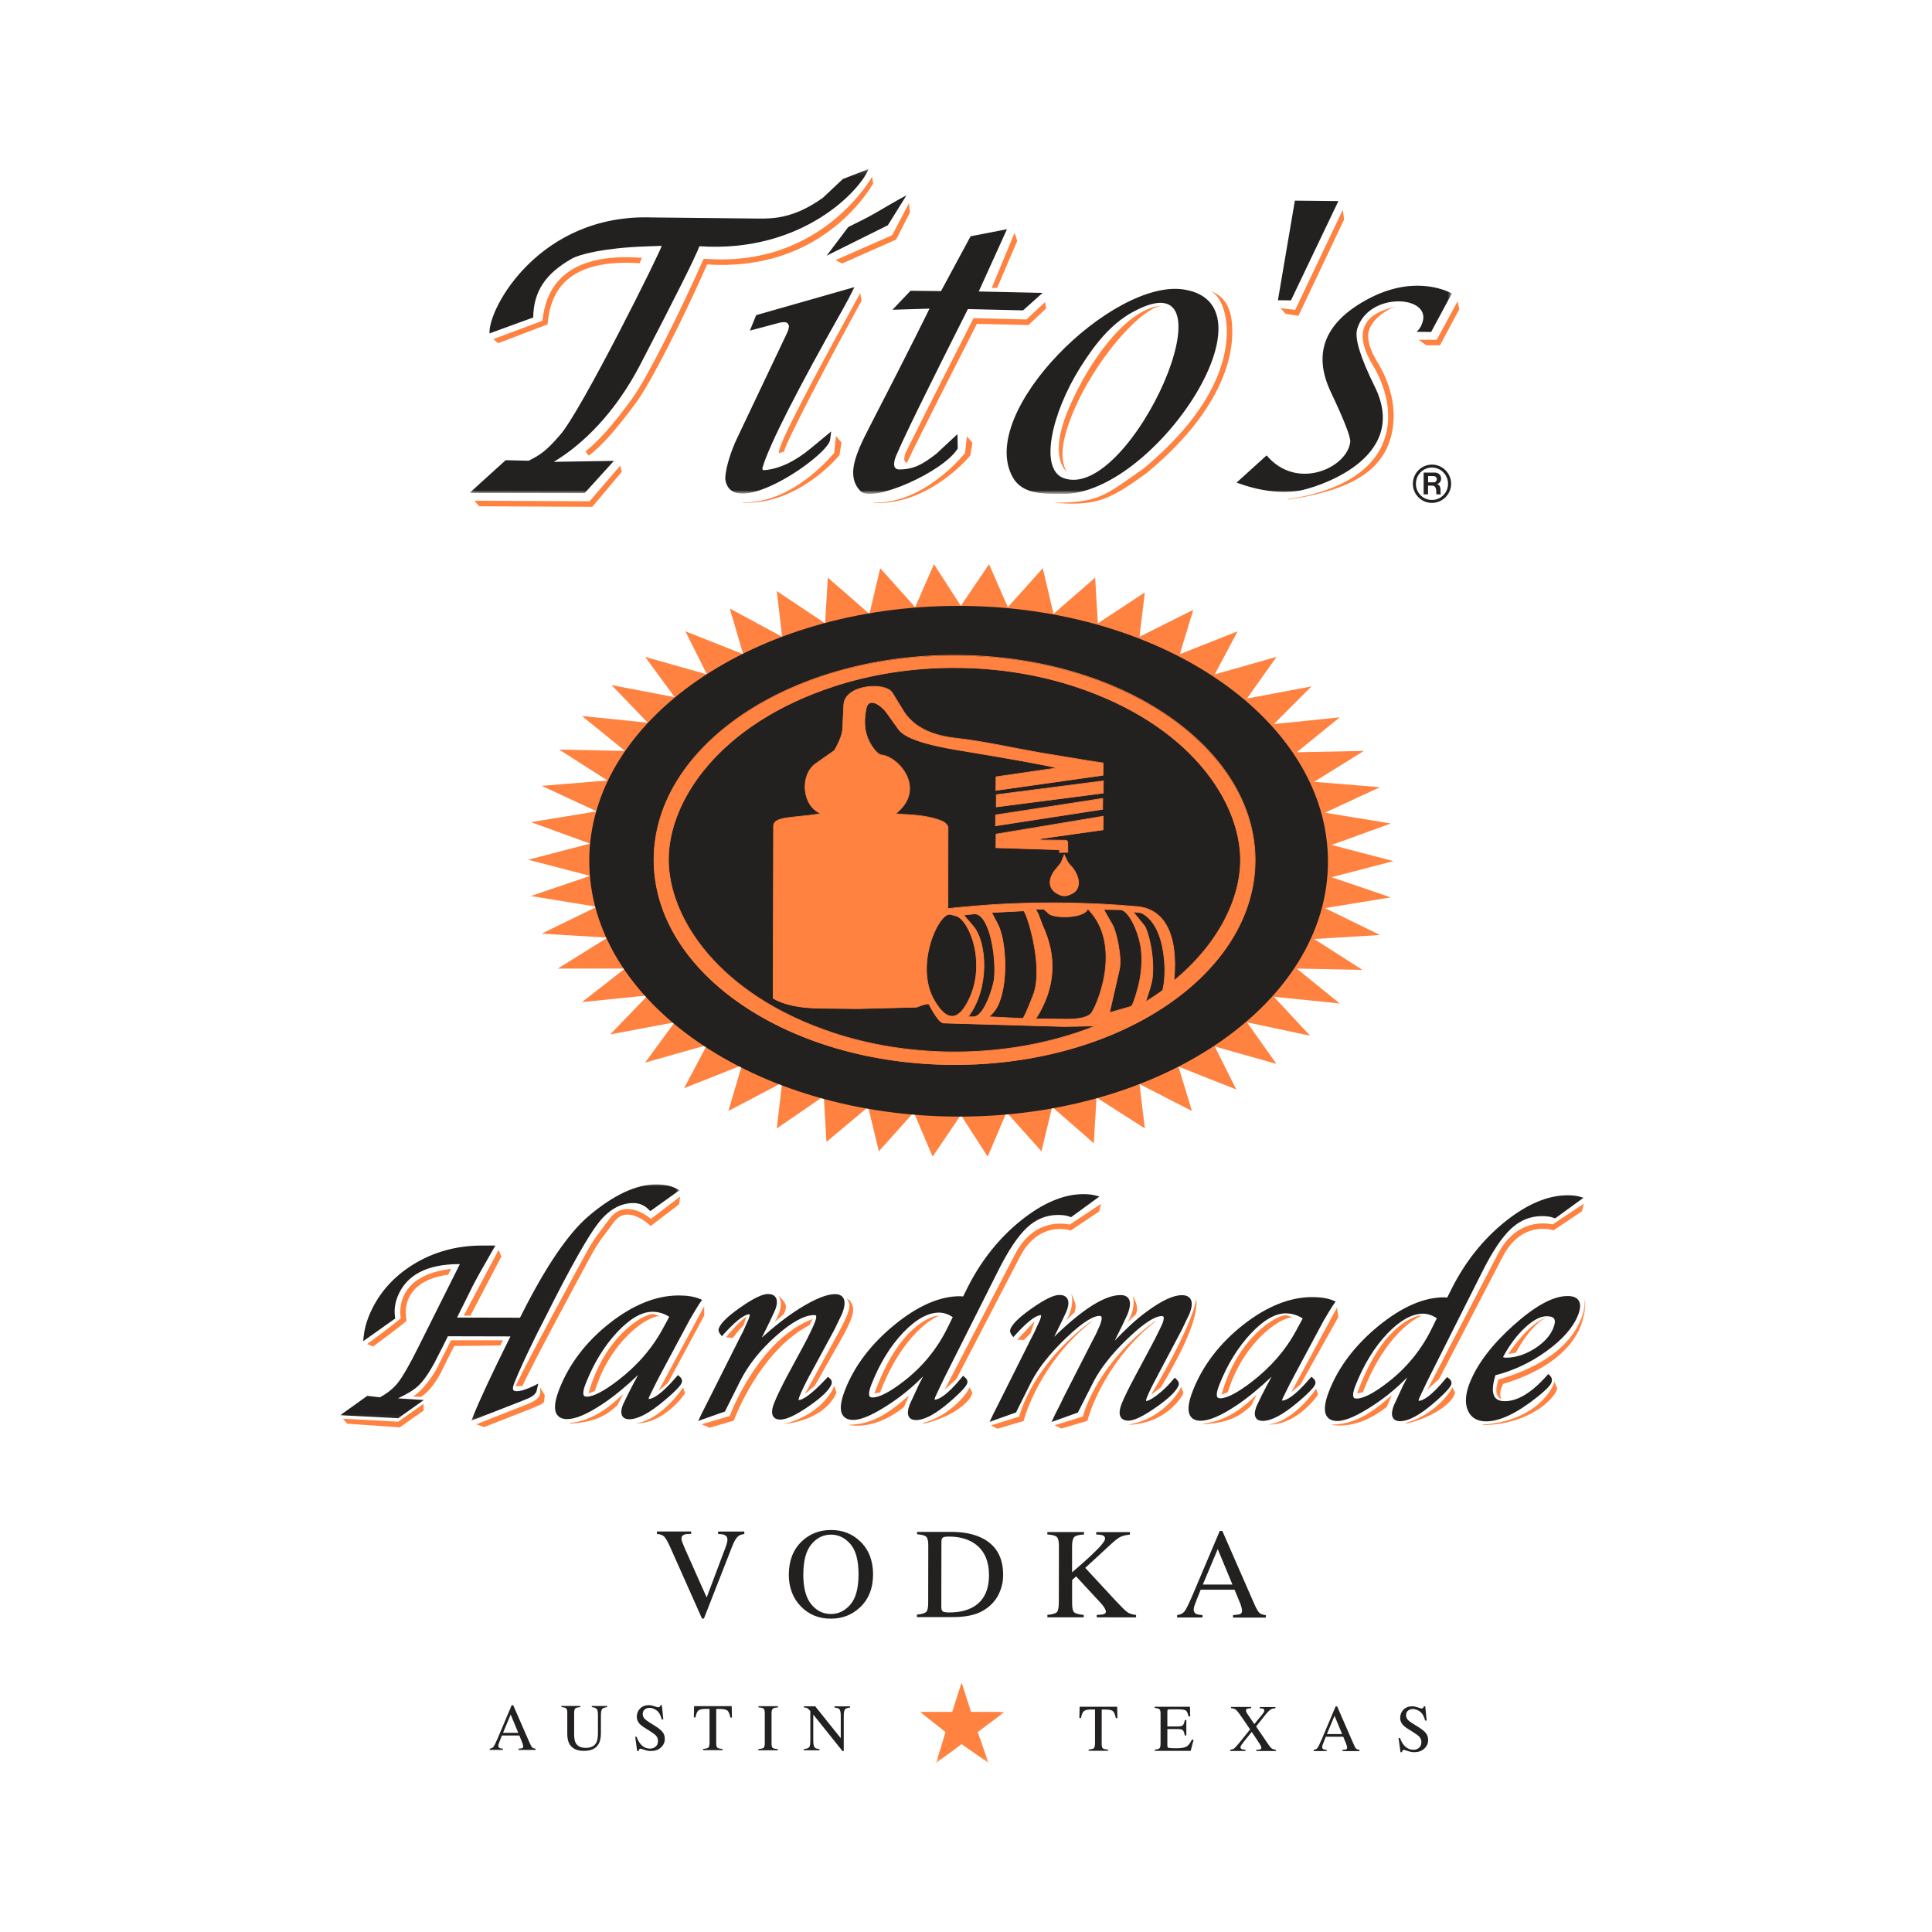 <?xml version="1.0" encoding="UTF-8"?><svg id="Layer_1" xmlns="http://www.w3.org/2000/svg" xmlns:xlink="http://www.w3.org/1999/xlink" width="400" height="400" viewBox="0 0 400 400"><defs><style>.cls-1{mask:url(#mask-2);}.cls-1,.cls-2,.cls-3,.cls-4,.cls-5{fill:none;}.cls-2{mask:url(#mask-3);}.cls-3{mask:url(#mask-1);}.cls-4{mask:url(#mask);}.cls-5{stroke:#ff8240;stroke-width:.14px;}.cls-6{fill:#232020;}.cls-6,.cls-7,.cls-8{fill-rule:evenodd;}.cls-7{fill:#ff8240;}.cls-8{fill:#fff;}</style><mask id="mask" x="190.47" y="348.31" width="17.52" height="16.69" maskUnits="userSpaceOnUse"><g id="b"><polygon id="a" class="cls-8" points="190.47 365 208 365 208 348.31 190.47 348.31 190.47 365"/></g></mask><mask id="mask-1" x="97.22" y="35" width="203.4" height="67.26" maskUnits="userSpaceOnUse"><g id="d"><polygon id="c" class="cls-8" points="300.61 35.13 97.29 35.13 97.29 102.16 300.61 102.16 300.61 35.13"/></g></mask><mask id="mask-2" x="70.42" y="245.1" width="70.37" height="48.99" maskUnits="userSpaceOnUse"><g id="f"><polygon id="e" class="cls-8" points="70.42 245.1 70.42 294.06 140.79 294.06 140.79 245.1 70.42 245.1"/></g></mask><mask id="mask-3" x="309.65" y="268.98" width="18.64" height="20.86" maskUnits="userSpaceOnUse"><g id="h"><polygon id="g" class="cls-8" points="328.29 289.84 328.29 268.98 309.65 268.98 309.65 289.84 328.29 289.84"/></g></mask></defs><polygon class="cls-7" points="198.93 125.43 204.77 116.81 208.66 125.71 215.9 117.64 218.12 127.1 226.74 119.59 227.3 129.05 237.03 122.65 235.92 131.83 247.05 126.26 244.27 135.44 256.23 130.71 251.5 139.62 264.29 136 258.17 144.62 271.53 142.12 263.74 149.91 277.37 148.52 268.47 155.75 282.37 155.47 272.08 161.87 285.71 162.98 274.31 168.26 287.94 170.49 275.7 174.94 288.49 178.28 275.7 181.62 287.94 185.79 274.31 188.01 285.71 193.58 272.08 194.41 282.09 200.81 268.47 200.53 277.37 207.76 263.74 206.37 271.25 214.44 258.17 211.66 264.29 220.28 251.5 216.66 255.95 225.56 243.99 220.83 246.77 230.01 235.92 224.45 237.03 233.63 227.02 227.23 226.46 236.69 217.84 229.18 215.62 238.36 208.39 230.29 204.49 239.47 198.93 230.85 193.09 239.47 189.19 230.29 181.96 238.36 179.74 229.18 171.11 236.41 170.56 226.95 160.82 233.63 161.93 224.17 150.81 230.01 153.59 220.56 141.63 225.29 146.36 216.38 133.56 220 139.68 211.66 126.33 214.16 134.12 206.09 120.49 207.48 129.39 200.53 115.48 200.53 125.77 194.13 112.15 193.3 123.55 187.74 109.92 185.51 122.16 181.34 109.36 178 122.16 174.66 109.92 170.21 123.55 167.99 112.15 162.7 125.77 161.59 115.76 155.19 129.39 155.47 120.49 148.24 134.12 149.63 126.61 141.84 139.68 144.34 133.56 136 146.36 139.62 141.91 130.71 153.87 135.44 151.09 125.99 161.93 131.83 160.82 122.37 170.83 129.05 171.39 119.59 180.01 127.1 182.24 117.64 189.47 125.71 193.36 116.81 198.93 125.43"/><path class="cls-6" d="m104.15,358.76l1.58-3.79,1.57,3.79h-3.15Zm-.05,3.53v-.25c-.32-.03-.54-.07-.65-.12-.19-.09-.28-.25-.28-.48,0-.11.03-.27.1-.47.07-.2.28-.75.64-1.65h3.61s.55,1.33.55,1.33c.08.19.14.37.19.54.04.17.07.29.07.35,0,.2-.06.33-.18.38-.12.05-.38.1-.78.13v.25h3.52s0-.25,0-.25c-.32-.04-.55-.13-.69-.25-.14-.12-.32-.45-.55-.97l-3.4-7.79h-.31s-2.85,6.74-2.85,6.74c-.43,1.01-.73,1.63-.91,1.86-.18.23-.44.36-.79.4v.25h2.7Zm16.04-9.09v.25c-.53.04-.87.12-1.03.26-.16.14-.24.46-.24.97v4.4c0,.72.09,1.29.28,1.69.36.74,1.06,1.1,2.08,1.11,1.12,0,1.87-.37,2.25-1.13.21-.42.32-1.07.32-1.95v-3.58c0-.75-.08-1.22-.26-1.41-.18-.19-.52-.31-1.02-.36v-.25h3.18v.25c-.53.06-.88.19-1.04.39-.16.2-.25.66-.25,1.38v3.58c0,.95-.15,1.69-.45,2.23-.54.98-1.56,1.47-3.06,1.47-1.48,0-2.49-.49-3.02-1.46-.29-.52-.43-1.21-.43-2.06v-4.31c0-.5-.07-.82-.22-.96-.15-.14-.49-.23-1-.27v-.25h3.9Zm11.66,6.39c.23.62.5,1.11.81,1.48.54.64,1.21.96,2.01.96.43,0,.81-.14,1.13-.42.32-.28.48-.67.48-1.17,0-.45-.16-.84-.48-1.17-.21-.21-.65-.53-1.32-.95l-1.17-.74c-.35-.22-.63-.45-.84-.68-.39-.44-.58-.92-.58-1.44,0-.7.23-1.27.69-1.74.46-.46,1.07-.69,1.83-.69.31,0,.69.08,1.13.23.44.15.69.22.75.22.17,0,.29-.04.35-.11.07-.08.12-.19.15-.33h.29l.3,2.94h-.32c-.22-.89-.58-1.5-1.07-1.86-.5-.35-.98-.53-1.47-.53-.38,0-.71.11-.98.33-.28.22-.42.53-.42.93,0,.36.11.66.32.91.21.26.55.52,1,.8l1.2.75c.75.47,1.28.9,1.59,1.29.3.4.46.86.46,1.4,0,.72-.27,1.32-.81,1.81s-1.23.72-2.07.72c-.42,0-.86-.08-1.32-.24-.46-.16-.72-.24-.79-.24-.16,0-.27.05-.32.15-.06.1-.09.21-.11.33h-.3l-.41-2.94h.32Zm11.92-6.35h7.77s.05,2.36.05,2.36h-.32c-.16-.74-.36-1.22-.61-1.44-.25-.22-.77-.34-1.57-.34h-.75s-.01,7.05-.01,7.05c0,.53.08.86.25.98s.52.21,1.07.25v.25h-4.02s0-.26,0-.26c.59-.04.96-.14,1.1-.29.14-.14.22-.51.22-1.11v-6.89s-.74,0-.74,0c-.76,0-1.27.11-1.55.33-.27.22-.48.7-.62,1.44h-.34l.06-2.35Zm13.29,8.88c.55-.04.91-.12,1.08-.25.16-.13.25-.45.25-.99v-6.14c.01-.51-.07-.83-.23-.98-.16-.14-.52-.23-1.08-.26v-.25h4.04v.26c-.55.03-.91.11-1.08.26-.16.14-.25.47-.25.98v6.14c-.01.53.07.86.23.99.16.13.52.21,1.08.25v.25h-4.04v-.26Zm9.42.01c.57-.06.94-.19,1.1-.39.16-.2.24-.66.24-1.39v-6.07s-.18-.22-.18-.22c-.2-.24-.37-.38-.52-.44-.14-.06-.35-.09-.64-.1v-.25h2.35s5.29,6.6,5.29,6.6v-4.58c0-.76-.1-1.25-.33-1.47-.15-.14-.48-.24-.98-.29v-.25s3.24,0,3.24,0v.25c-.52.05-.87.18-1.05.38-.17.2-.26.66-.26,1.39v7.25h-.25l-6.06-7.56v5.36c0,.76.1,1.25.32,1.48.14.15.46.25.96.3v.25h-3.23v-.25Zm57.1-8.77h7.77s.05,2.36.05,2.36h-.32c-.16-.74-.37-1.22-.61-1.44-.25-.22-.77-.34-1.57-.34h-.75s-.01,7.05-.01,7.05c0,.53.08.86.24.99.17.13.52.21,1.08.25v.25h-4.02s0-.26,0-.26c.59-.04.96-.14,1.1-.29.14-.14.22-.51.22-1.11v-6.89s-.74,0-.74,0c-.75,0-1.27.11-1.54.32-.28.22-.48.7-.62,1.44h-.34l.06-2.35Zm15.53,8.88c.51-.05.84-.14.99-.27.15-.13.23-.45.23-.97v-6.14c.01-.49-.06-.81-.21-.96-.15-.15-.48-.24-.99-.28v-.25h7.29s.05,1.98.05,1.98h-.36c-.12-.61-.29-1-.52-1.18-.23-.18-.75-.27-1.55-.27h-1.86c-.2,0-.32.03-.37.09-.05.07-.07.19-.07.37v3.08s2.1,0,2.1,0c.58,0,.95-.09,1.12-.26.16-.18.29-.53.39-1.06h.32v3.19h-.32c-.1-.54-.23-.89-.39-1.07-.16-.17-.53-.26-1.11-.26h-2.11s0,3.41,0,3.41c0,.27.09.43.26.49.17.05.68.07,1.54.08.93,0,1.61-.1,2.06-.3s.84-.69,1.2-1.47h.38l-.62,2.31h-7.42v-.26Zm15.66.02c.37-.04.64-.14.84-.29.19-.16.57-.58,1.14-1.28l2.12-2.63-1.5-2.21c-.65-.97-1.12-1.57-1.38-1.81-.27-.24-.62-.37-1.06-.38v-.25h4.15s0,.26,0,.26c-.4.01-.66.04-.78.08-.18.06-.28.18-.28.38,0,.12.04.27.13.45.04.09.11.19.19.31l1.41,2.06,1.53-1.86c.23-.27.38-.49.46-.66.05-.1.07-.19.07-.27,0-.21-.1-.34-.29-.41-.12-.04-.34-.06-.66-.07v-.25s3.25,0,3.25,0v.25c-.37,0-.65.07-.85.17-.32.18-.71.55-1.18,1.13l-1.97,2.47,2.59,3.79c.28.41.5.67.69.79.18.11.45.2.81.25v.25s-4.04,0-4.04,0v-.25c.39,0,.66-.04.81-.1.15-.06.23-.17.23-.34,0-.14-.1-.38-.31-.72-.2-.34-.76-1.19-1.69-2.55l-1.62,2.02c-.23.3-.4.52-.49.66-.15.22-.22.38-.22.49,0,.2.11.34.34.42.14.05.37.09.7.11v.25h-3.16v-.25Zm20-3.24l1.58-3.79,1.57,3.79h-3.15Zm-.05,3.52v-.25c-.32-.03-.54-.07-.65-.12-.19-.09-.28-.25-.28-.48,0-.11.04-.27.11-.47.07-.2.28-.75.64-1.65h3.61s.55,1.33.55,1.33c.08.19.14.37.19.54.04.17.07.29.07.35,0,.2-.06.33-.18.38-.12.05-.38.1-.78.13v.25h3.52s0-.25,0-.25c-.32-.04-.55-.13-.69-.25-.14-.12-.32-.45-.54-.97l-3.4-7.79h-.31s-2.85,6.74-2.85,6.74c-.43,1.01-.73,1.63-.91,1.86-.18.23-.44.36-.79.4v.25h2.7Zm15.18-2.71c.23.62.5,1.11.81,1.48.54.64,1.21.96,2.01.96.43,0,.81-.14,1.13-.42.32-.28.48-.67.48-1.17,0-.45-.16-.84-.48-1.17-.21-.21-.65-.53-1.32-.95l-1.17-.74c-.35-.22-.63-.45-.84-.68-.39-.44-.58-.92-.58-1.44,0-.7.23-1.27.69-1.74.46-.46,1.07-.69,1.83-.69.31,0,.69.08,1.13.23.44.15.69.22.75.22.17,0,.28-.04.35-.11.06-.08.11-.19.15-.33h.29l.3,2.94h-.32c-.22-.88-.58-1.5-1.08-1.86-.49-.35-.98-.53-1.46-.53-.38,0-.7.11-.99.33-.28.22-.42.53-.42.93,0,.36.11.66.32.91.21.26.55.52,1,.8l1.21.75c.75.47,1.28.9,1.59,1.29.3.4.46.86.45,1.4,0,.72-.27,1.32-.81,1.81-.54.49-1.23.72-2.07.72-.43,0-.86-.08-1.32-.24-.46-.16-.73-.24-.79-.24-.16,0-.27.05-.32.15-.06.1-.1.21-.11.33h-.3l-.41-2.94h.32Z"/><g class="cls-4"><polygon class="cls-7" points="201.04 354.43 208 354.43 202.43 358.6 204.66 365 199.09 361.11 193.81 365 195.76 358.6 190.47 354.43 197.15 354.43 199.09 348.31 201.04 354.43"/></g><path class="cls-6" d="m143.09,317.07v.5c-.67,0-1.12.05-1.36.13-.43.14-.64.42-.64.85,0,.22.07.52.23.91.15.39.43,1.05.84,1.97l4.15,9.31,3.79-10.07c.17-.44.29-.81.38-1.12.09-.3.13-.55.13-.74,0-.51-.22-.86-.66-1.04-.26-.1-.69-.16-1.28-.18v-.5h5.43s0,.51,0,.51c-.57.08-.98.22-1.25.45-.41.33-.82,1-1.22,2.01l-5.89,15.04h-.4s-6.55-14.71-6.55-14.71c-.55-1.23-.99-1.99-1.32-2.29-.33-.3-.82-.47-1.46-.52v-.5h7.08Zm23.23,8.87c0-2.81.56-4.88,1.67-6.21,1.11-1.34,2.46-2,4.06-2,1.55,0,2.88.65,4.01,1.94,1.13,1.29,1.69,3.39,1.69,6.29,0,2.87-.57,4.95-1.69,6.25-1.12,1.3-2.47,1.95-4.04,1.95-1.61,0-2.96-.67-4.06-2.01-1.1-1.34-1.65-3.41-1.65-6.2m-3,0c0,2.7.83,4.92,2.5,6.64,1.64,1.69,3.71,2.54,6.21,2.54,2.33,0,4.32-.76,5.97-2.28,1.84-1.7,2.76-4,2.77-6.88,0-2.84-.88-5.12-2.65-6.83-1.63-1.58-3.65-2.37-6.05-2.37-2.39,0-4.41.78-6.05,2.34-1.79,1.71-2.68,3.99-2.69,6.83m31.57,6.83l.02-13.59c0-.44.11-.73.32-.86.21-.13.62-.19,1.21-.19,2.4,0,4.33.6,5.78,1.78,1.69,1.39,2.54,3.45,2.54,6.19,0,3.07-1.04,5.24-3.1,6.51-1.34.82-3.05,1.24-5.13,1.23-.67,0-1.11-.07-1.32-.21-.21-.14-.32-.43-.32-.87h0Zm-5.04,2.03h7.39c1.98.01,3.66-.24,5.02-.74.75-.27,1.47-.66,2.16-1.18,1.09-.82,1.91-1.83,2.45-3.03.55-1.2.82-2.46.82-3.79,0-3.69-1.5-6.25-4.51-7.69-1.67-.8-3.72-1.2-6.13-1.21h-7.18s0,.49,0,.49c.98.07,1.61.25,1.9.52.28.28.43.9.42,1.88l-.02,11.85c0,1-.15,1.62-.45,1.87-.29.25-.92.42-1.88.52v.5Zm26.97-.46c1.08-.09,1.75-.28,2.01-.58.26-.3.39-1.01.39-2.14l.02-11.54c0-.96-.14-1.58-.43-1.86-.29-.28-.95-.46-1.97-.53v-.5h7.59s0,.51,0,.51c-1.04.05-1.71.22-2.01.52-.3.29-.45.92-.46,1.87v5.45c1.63-1.39,2.97-2.58,4.02-3.57,1.87-1.76,2.8-2.89,2.81-3.39,0-.36-.16-.59-.48-.7-.32-.11-.77-.17-1.35-.17v-.5h6.98s0,.51,0,.51c-.85.08-1.51.25-2,.49-.49.24-1.17.78-2.04,1.6l-5.21,4.8,6.34,6.85c1.15,1.23,1.93,2,2.35,2.3.41.31,1.02.51,1.83.6v.5s-8.14-.01-8.14-.01v-.5c.74-.02,1.23-.08,1.5-.17.26-.09.39-.27.39-.54,0-.15-.09-.37-.25-.68-.17-.31-.43-.66-.8-1.06l-5.12-5.53-.82.76v4.81c0,.99.14,1.62.44,1.88.3.27.95.44,1.96.53v.5h-7.52v-.51Zm32.22-6.29l3.08-7.33,3.04,7.34h-6.12Zm-.07,6.84v-.5c-.63-.05-1.06-.13-1.28-.23-.37-.17-.55-.48-.55-.93,0-.22.07-.52.2-.91.13-.38.55-1.45,1.25-3.19h7.01s1.06,2.57,1.06,2.57c.16.36.28.71.36,1.03.09.33.13.56.13.69,0,.39-.12.63-.34.73-.23.1-.73.18-1.52.25v.5h6.79s0-.49,0-.49c-.63-.09-1.07-.25-1.34-.49-.26-.24-.62-.85-1.06-1.85l-6.61-15.11h-.53l-5.54,13.07c-.83,1.96-1.42,3.16-1.76,3.59-.34.43-.85.69-1.53.76v.5s5.25,0,5.25,0Z"/><path class="cls-6" d="m274.94,178.43c-.04,29.2-34.32,52.81-76.55,52.75-42.23-.07-76.43-23.79-76.39-52.99.04-29.2,34.32-52.81,76.55-52.75,42.23.07,76.44,23.79,76.39,52.99"/><path class="cls-7" d="m196.79,189.32c-2.4-.63-7.61,10.59-3.34,17.84,2.32,3.95,4.48,4.3,6.47,1.05,4.83-7.9.86-17.84-2.01-18.6l-1.12-.29m2.73.13l1.94,2.26c2.95,3.45,3.41,13.04-1.03,18.81h1.12c2.24.04,4.12-6.32,4.3-7.82.48-4.55-.95-13.47-4.08-13.5l-2.24.26m41.2,15.57c.43-1.67.62-4.31.23-7.29-.74-5.76-3.05-8-4.71-8.75l-1.64-.19,2.36,2.91c.59.73,2.14,5.92,1.62,10.74-.14,1.23-.65,2.74-1.4,4.98,1.23-.78,2.42-1.56,3.55-2.39m-28.79-16.44l-6.63.34,1.28,2.45c1.58,3.01,2.23,11.25.27,16.21-.47,1.19-1.18,2.17-2.14,2.93l7,.35c.21.01.94-1.59,2.19-4.79,2.34-6-1.45-17.51-1.98-17.49m16.59-.28l1.69,2.99c.86,1.23,2.12,6.9,1.55,9.4l-2.05,8.96,4.4-1.26c.31-.05.8-1.32,1.48-3.81.7-2.57.93-5.17.7-7.78-.29-3.29-2.46-8.45-4.4-8.47l-3.37-.04m-14.13-.11l.55,1.02.88,2.33c3.1,6.65,2.64,13.12-1.38,19.4l6.16.07c2.62.03,4.35-.33,5.2-1.08.96-.84,7.01-14.06-.58-21.77-.76,2.11-7.54,1.99-8.21.86l-.9-.79-1.73-.02m6.65-9.77c.32.67,1.48,1.27,2.12,3.34.37,1.29.09,2.65-1.35,3.31-1.09.5-1.73.58-2.85-.03-1.87-.98-2.17-3.02-.26-5.22.35-.4,1.05-1.26,1.05-1.38l.59-1.47.69,1.45m.04-1.97l-1.72.03v-.56s-13.16-.42-13.16-.42l.03-2.81,22.18-3.7-.03,2.81-12.91,1.83v.28s5.04.05,5.04.05c.37,0,.56.19.56.57l.02,1.92m-14.97-5.48l.02-2.25,22.18-3.42-.02,2.25-22.18,3.42m.15-3.91l.02-2.53,22.17-2.86-.03,2.53-22.17,2.86m36.81,35.97c9.47-7.82,13.75-17.2,13.76-24.94.02-12.02-10.27-28.1-34.29-35.99-7.51-2.46-15.94-3.87-24.86-3.88-8.94-.02-17.37,1.37-24.89,3.81-24.04,7.82-34.38,23.86-34.39,35.89-.02,12.02,10.27,28.1,34.28,35.99,7.51,2.46,15.94,3.87,24.88,3.88,8.91.01,17.35-1.37,24.87-3.81,1.53-.49,2.99-1.02,4.38-1.58l-6.52.12-24.96-.72c-.64-.04-1.66-1.36-3.04-3.96-.32-.05-.95.09-1.88.44l-.65.24-12.05.3-7.85-.08c-4.29-.05-7.56-.74-9.79-2.07l.09-35.66c0-1.99,4.06-1.66,8.99-2.43l.84-.13c-4.03-1.63-4.36-8.06-1.11-10.35l3.88-2.73c1.08-1.89,1.64-3.37,1.69-4.44l.25-5.03c.2-4.15,8.6-4.82,10.06-2.44l2.26,3.68c1.96,3.2,5.58,5.1,10.86,5.69,5.86.65,11.62,2,17.43,3.01,8.29,1.38,12.65,2.09,13.09,2.13l-.03,2.53-22.18,3.14.03-2.81,12.63-1.84c-2.29-.6-9.24-1.86-20.83-3.77-6.77-1.12-10.75-2.53-11.98-4.23l-2.48-3.47c-.98-1.37-3.74-3.52-4.26-.72-.61,3.33-.21,5.9,1.74,8.39.25.31.95,1.07,1.4,1.11,3.62.31,9.5,7.11,2.94,12.19.5-.03.96.09,1.5.11,2.78.1,5.88.42,8.19,1.41.59.27,1.22.82,1.21,1.4l-.02,16.71,1.83-.21c1.08-.02,16.46-2.07,37.32-.22,5.57.48,8.59,5.6,7.64,15.38,0,.02,0-.03,0,0m-45.37-67.36c34.37.05,62.21,19.06,62.17,42.46-.04,23.4-27.94,42.33-62.3,42.27-34.37-.05-62.21-19.06-62.17-42.46.04-23.4,27.94-42.33,62.3-42.27"/><path class="cls-5" d="m196.79,189.32c-2.4-.63-7.61,10.59-3.34,17.84,2.32,3.95,4.48,4.3,6.47,1.05,4.83-7.9.86-17.84-2.01-18.6l-1.12-.29h0Zm2.73.13l1.94,2.26c2.95,3.45,3.41,13.04-1.03,18.81h1.12c2.24.04,4.12-6.32,4.3-7.82.48-4.55-.95-13.47-4.08-13.5l-2.24.26h0Zm41.2,15.57c.43-1.67.62-4.31.23-7.29-.74-5.76-3.05-8-4.71-8.75l-1.64-.19,2.36,2.91c.59.73,2.14,5.92,1.62,10.74-.14,1.23-.65,2.74-1.4,4.98,1.23-.78,2.42-1.56,3.55-2.39h0Zm-28.79-16.44l-6.63.34,1.28,2.45c1.58,3.01,2.23,11.25.27,16.21-.47,1.19-1.18,2.17-2.14,2.93l7,.35c.21.01.94-1.59,2.19-4.79,2.34-6-1.45-17.51-1.98-17.49h0Zm16.59-.28l1.69,2.99c.86,1.23,2.12,6.9,1.55,9.4l-2.05,8.96,4.4-1.26c.31-.05.8-1.32,1.48-3.81.7-2.57.93-5.17.7-7.78-.29-3.29-2.46-8.45-4.4-8.47l-3.37-.04h0Zm-14.13-.11l.55,1.02.88,2.33c3.1,6.65,2.64,13.12-1.38,19.4l6.16.07c2.62.03,4.35-.33,5.2-1.08.96-.84,7.01-14.06-.58-21.77-.76,2.11-7.54,1.99-8.21.86l-.9-.79-1.73-.02h0Zm6.65-9.77c.32.67,1.48,1.27,2.12,3.34.37,1.29.09,2.65-1.35,3.31-1.09.5-1.73.58-2.85-.03-1.87-.98-2.17-3.02-.26-5.22.35-.4,1.05-1.26,1.05-1.38l.59-1.47.69,1.45h0Zm.04-1.97l-1.72.03v-.56s-13.16-.42-13.16-.42l.03-2.81,22.18-3.7-.03,2.81-12.91,1.83v.28s5.04.05,5.04.05c.37,0,.56.19.56.57l.02,1.92h0Zm-14.97-5.48l.02-2.25,22.18-3.42-.02,2.25-22.18,3.42h0Zm.15-3.91l.02-2.53,22.17-2.86-.03,2.53-22.17,2.86h0Zm36.81,35.97c9.47-7.82,13.75-17.2,13.76-24.94.02-12.02-10.27-28.1-34.29-35.99-7.51-2.46-15.94-3.87-24.86-3.88-8.94-.02-17.37,1.37-24.89,3.81-24.04,7.82-34.38,23.86-34.39,35.89-.02,12.02,10.27,28.1,34.28,35.99,7.51,2.46,15.94,3.87,24.88,3.88,8.91.01,17.35-1.37,24.87-3.81,1.53-.49,2.99-1.02,4.38-1.58l-6.52.12-24.96-.72c-.64-.04-1.66-1.36-3.04-3.96-.32-.05-.95.09-1.88.44l-.65.24-12.05.3-7.85-.08c-4.29-.05-7.56-.74-9.79-2.07l.09-35.66c0-1.99,4.06-1.66,8.99-2.43l.84-.13c-4.03-1.63-4.36-8.06-1.11-10.35l3.88-2.73c1.08-1.89,1.64-3.37,1.69-4.44l.25-5.03c.2-4.15,8.6-4.82,10.06-2.44l2.26,3.68c1.96,3.2,5.58,5.1,10.86,5.69,5.86.65,11.62,2,17.43,3.01,8.29,1.38,12.65,2.09,13.09,2.13l-.03,2.53-22.18,3.14.03-2.81,12.63-1.84c-2.29-.6-9.24-1.86-20.83-3.77-6.77-1.12-10.75-2.53-11.98-4.23l-2.48-3.47c-.98-1.37-3.74-3.52-4.26-.72-.61,3.33-.21,5.9,1.74,8.39.25.31.95,1.07,1.4,1.11,3.62.31,9.5,7.11,2.94,12.19.5-.03.96.09,1.5.11,2.78.1,5.88.42,8.19,1.41.59.27,1.22.82,1.21,1.4l-.02,16.71,1.83-.21c1.08-.02,16.46-2.07,37.32-.22,5.57.48,8.59,5.6,7.64,15.38,0,.02,0-.03,0,0h0Zm-45.37-67.36c34.37.05,62.21,19.06,62.17,42.46-.04,23.4-27.94,42.33-62.3,42.27-34.37-.05-62.21-19.06-62.17-42.46.04-23.4,27.94-42.33,62.3-42.27Z"/><path class="cls-6" d="m295.67,99.87v-1.31s1.12,0,1.12,0c.4,0,.69.3.69.65s-.32.68-.65.65h-1.16m-.93,2.49h.92v-1.81h.89c.4,0,.8.34.8,1.06,0,.55.02.61.06.76h.89c-.12-.44,0-.91-.1-1.35-.11-.51-.42-.76-.72-.8.48-.08.89-.53.89-1.12,0-.7-.52-1.25-1.34-1.25h-2.28s0,4.51,0,4.51m1.72,1.16c-1.85,0-3.33-1.48-3.32-3.34,0-1.88,1.48-3.38,3.33-3.37,1.83,0,3.33,1.53,3.32,3.38,0,1.84-1.5,3.33-3.33,3.33m0,.61c2.15,0,3.97-1.77,3.97-3.96,0-2.17-1.78-3.97-3.96-3.97-2.19,0-3.96,1.77-3.96,3.98,0,2.17,1.76,3.95,3.95,3.95"/><g class="cls-3"><path class="cls-6" d="m234.61,64.55c-4.78,2.59-8.12,7.02-10.98,11.57-5.8,9.24-8.55,20.85-3.49,22.84,13.92,5.31,36.86-46.6,14.47-34.4h0Zm-62.52,24.77l-.21,1.62c-.03,3.17-20.17,17.11-21.69,8.45-.21-1.15.71-5.28,2.67-9.2l10-21.06c.44-.91.43-1.18.49-1.6-.2-.74-.49-.98-1.86-.74l-6.23,1.66,1.29-3.2,20.34-5.8c-.68,1.41-1.4,2.8-2.17,4.17-9.71,17.18-15.32,28.22-16.83,33.11-.11.34-.04.64.3.62,3.1-.25,6.33-1.76,9.69-4.54l4.22-3.49h0Zm47.95,12.94c-3.71-.04-8.26.22-10.33-3.39-7.69-13.49,20.73-41.34,35.49-38.92,19.83,3.22-6.43,42.51-25.17,42.31h0Zm48.89-.66c-3.89.61-8.19.05-12.91-1.68l6.22-5.64c6.22,7.42,16.66,2.6,17.31-2.75.12-1.01-1.22-4.45-4.01-10.34-3.82-8.04-1.28-14.46,7.63-19.25,9.12-4.9,15.82-2.03,17.42-1.19l-4.29,7.98-3-.03c.34-.33.85-.84,1.22-1.99,1.8-5.6-11.2-6.38-13.53,1.4-.57,1.9.64,5.87,3.64,11.94,7.56,15.29-12.87,21.11-15.7,21.56h0Zm-70.62-8.78h0c-2.95,4.91-17.66,11.35-20.11,8.9-3.09-3.09-1.13-7.6,1.81-13.3,8.59-16.63,12.26-24.17,12.43-24.52l-7.66.23,3.74-3.93,6.31.07,6.12-11.35,7.53-1.46-5.84,12.89,13.22.29-4.05,3.62-11.42-.27c-8.4,16.67-13.08,26.19-14.85,30.35-.34.8-1.01,2.85.64,2.85,2.95,0,4.83-1.02,7.71-3.27l4.34-4.04.06,2.96h0Zm69.78-51.28l9.01.09-9.82,20.56-2.7-.03,3.51-20.63h0Zm-96.93,11.38l4.46-5.91,3.08-1.54c1.25-.62,3.24-1.74,5.98-3.37.98-.58,1.98-1.13,2.99-1.65l-3.85,6.19-12.66,6.29h0Zm-44.06,42.5l-6.05,6.67-23.83-.04,7.47-6.77,4.75.11c2.28-1.14,3.6-1.94,6.42-5.23,4.24-4.55,21.15-38.58,21.13-39.26l-3.31.12c-8.42.3-13.58,1.56-15.35,2.57-5.28,3.01-7.88,6.65-7.93,12.14l-9.05,3.3c-.34-5.11,10.33-24.8,33.59-24.01l21.93.23c2.85,0,7.28.16,13.51-4.31l4.11-3.87,5.32-2.07c-1.52,4.13-13.46,17.43-35.01,15.98-.72,2.03-4.81,10.22-12.28,24.58-5.11,9.82-11.8,16.45-17.88,20.06l12.47-.2Z"/></g><path class="cls-7" d="m146.08,53.59l-.4-.03-.16.37c-4.58,10.38-11.49,24.26-14.66,28.62-3.94,5.42-7.28,9.17-9.65,10.86l.66.93c2.51-1.79,5.84-5.53,9.92-11.12,3.19-4.38,9.82-17.61,14.62-28.48,23.21,1.57,33.17-14.74,34.37-16.74l-.22-1.4c-1.17,1.95-11.66,18.74-34.47,16.98m-24.03,50.2c-.55,0-23.83-.11-23.83-.11l.95,1.15,23.45.11,6.09-7.23-.3-1.3s-6.02,6.96-6.35,7.39m62.63-55.09c-.35.16-11.7,5.16-11.7,5.16l1.35.69,11.18-4.95,2.88-5.65-.23-1.86s-3.31,6.29-3.48,6.63m-23.39,45.11l1.05-.36c.13-1.6,9.63-19.62,16.03-31.22l-.3-1.55c-17.54,31.83-16.98,32.77-16.77,33.13m11.38-.07c-.94,1.15-9.01,10.61-18.98,10.23l.22.09c11.15.43,19.4-9.28,19.76-9.73l.1-.13.43-2.57-1.14-1.38s-.36,3.2-.39,3.5m27.1.04c-.94,1.15-9.01,10.61-18.98,10.23l.22.09c11.15.43,19.41-9.28,19.76-9.73l.1-.13.43-2.57-1.14-1.38s-.36,3.2-.39,3.5"/><polygon class="cls-7" points="205.33 59.61 206.44 59.61 210.61 49.87 210.05 48.2 205.33 59.61"/><path class="cls-7" d="m221.35,84.37c-1.86,4.33-3.45,10.15-.54,13.32h0c-1.57-3.01-.84-7.19,1.59-12.86,4.22-9.84,13.11-20.48,17.83-21.47v-.05c-7.15.76-14.84,11.65-18.88,21.07m29.43-24c1.16.48,2.54,2.46,3.04,5.78.1.68.18,1.53.18,2.54,0,5.62-2.49,16.07-17.26,28.32,0,0-1.95,1.37-1.95,1.37-6.36,4.49-8.07,5.7-16.8,5.69h.1c7.93.65,10.93-.21,17.36-4.75l1.98-1.4c17.91-14.85,18.22-27.28,17.52-31.94-.5-3.31-2.22-4.87-3.99-5.61h-.18Zm17.38,3.78c-.63-.07-3.05-.37-3.05-.37l1.07,1.19,2.65.4,9.45-19.93-.26-2.03s-9.52,20.03-9.86,20.73m29.29,6.2h-3.76s1.64,1.14,1.64,1.14h2.8s4-7.47,4-7.47l-.36-1.63s-4.02,7.4-4.32,7.96m-14.95-2.75c-.84,2.06-.25,4.78,1.77,8.09,1.27,2.08,5.16,9.42,1.81,16.62-2.66,5.71-9.35,9.52-19.35,11.03l.04.09c10.4-1.56,17.52-4.55,20.35-10.63,2.42-5.21,1.73-11.82-1.87-17.7-1.82-2.98-2.39-5.35-1.69-7.06.93-2.27,3.73-4.14,5.57-4.6h0c-2.05.5-5.47,1.35-6.62,4.16m-165.85-10.51c-2.5,2.18-3.92,5.25-4.36,9.32l-10.16,3.8.98.85,10.29-3.92-.19-.14.16.08c.34-4.05,1.66-7.05,4.03-9.13,3.16-2.76,8.21-3.92,15.01-3.45l.49-1.12c-7.32-.56-12.79.68-16.25,3.71m99.71,5.46s-3.54,3.31-3.85,3.59c-.43,0-10.95-.27-10.95-.27l-.16.31c-.45.89-10.37,20.3-13.87,27.47-.35.87-.59,1.93.22,2.18,2.19-4.71,13.05-25.96,14.49-28.78.66,0,10.7.24,10.7.24l3.63-3.43-.22-1.3Z"/><g class="cls-1"><path class="cls-6" d="m140.04,246.08c-1.16-.58-2.56-.87-4.15-.87-4.19,0-8.93,2.22-14.09,6.62-4.17,3.57-8.81,10.4-13.79,20.3,0,0-.21.42-.35.69-.48,0-11.81-.03-13.03-.03.51-1.03,3.19-6.44,3.19-6.44.66-1.32,2.13-3.95,4.37-7.83l.37-.64h-2.7c-5.32-.02-10.19,1.33-14.46,4.01-4.28,2.69-7.34,6.31-9.1,10.77-.53,1.34-.87,2.71-1.01,4.07l-.1.95,6.64-4.7-.04-.26c-.21-1.41-.04-2.83.51-4.23,1.78-4.51,6.09-6.78,12.83-6.77h.08c-.58,1.16-8.68,17.35-8.68,17.35-1.73,3.47-3.11,5.88-4.1,7.15-.95,1.22-2.23,2.25-3.78,3.08-.27-.03-2.61-.3-2.61-.3l-5.6,4,12,.63,5.3-3.77s-3.67-.24-5.35-.35c1.74-.82,3.21-1.66,4.13-2.52,1.19-1.1,2.44-2.91,3.71-5.38l1.46-2.85s.77-1.57,1.04-2.1c.49,0,11.72.03,12.96.03-.07.13-.16.3-.16.3-3.77,7.6-6.32,13.06-7.57,16.23l-.36.91,9.65-3.76s1.73-.69,1.73-.69c1.16-.45,1.85-.98,2.1-1.62l.36-1.6-.81.42c-1.58.76-2.8,1.15-3.63,1.15-.26,0-.6-.04-.72-.23-.09-.13-.19-.48.16-1.36.96-2.44,2.57-5.94,4.78-10.4l1.78-3.48c5.02-10.03,8.68-16.54,10.89-19.36,2.14-2.74,4.57-4.12,7.23-4.12,1.26,0,2.33.46,3.26,1.41l.26.26,6.04-4.33-.64-.32Z"/></g><path class="cls-6" d="m145.05,269.56l.3-.44-.48-.2c-1.1-.47-2.56-.71-4.34-.71-4.62-.01-9.44,1.92-14.31,5.74-4.85,3.81-8.36,8.4-10.41,13.62-1.01,2.57-1.18,4.31-.49,5.31.41.61,1.11.92,2.08.93,1.76,0,4.15-1.01,7.3-3.09,2.44-1.61,4.93-3.7,7.42-6.05-.28.53-1.01,1.86-1.01,1.86,0,0-1.05,2.05-1.05,2.05,0,0-1.05,2.16-1.05,2.16-.45,1.14-.49,1.95-.13,2.49.27.4.74.61,1.39.61,1.79,0,4.14-1.24,7.18-3.78,2.96-2.49,3.52-3.35,3.69-3.78.1-.26.18-.78-.46-1.31l-.32-.27-.28.32c-3.22,3.75-4.92,4.6-5.79,4.63,0-.08.03-.22.14-.5l1.58-3.2.86-1.63,6.03-11.27s.96-1.61.96-1.61l.83-1.35s.37-.54.37-.54m-6.5,3.09c-.31.57-1.29,2.37-1.29,2.37-2.21,4.12-5.36,7.75-9.33,10.79-2.92,2.23-5.09,3.37-6.46,3.36-.45,0-.56-.17-.59-.22-.14-.21-.29-.81.38-2.5,1.66-4.22,3.86-7.81,6.53-10.65,2.62-2.79,5.07-4.2,7.27-4.2,1.32,0,2.48.38,3.5,1.05m29.12,12.02l5.13-9.5s1.53-3.18,1.53-3.18c.34-.88.52-1.61.51-2.2,0-.45-.1-.81-.3-1.11-.33-.48-.89-.73-1.67-.73-1.74,0-4.15.97-7.37,2.98-2.58,1.61-5.2,3.69-7.8,6.02.15-.31.81-1.61.81-1.61,0,0,1.01-2.07,1.01-2.07,0,0,.9-1.94.9-1.94.49-1.25.54-2.14.14-2.73-.3-.45-.83-.67-1.57-.68-1.16,0-3,.88-5.63,2.71-2.62,1.82-4.11,3.25-4.54,4.36-.16.39-.05.82.3,1.27l.32.4.34-.38c3.1-3.45,4.66-4.18,5.42-4.18h0s.01.02.01.07c0,.13-.04.42-.26.98l-1.13,2.53-.69,1.34s-6.85,13.64-6.85,13.64l-.96,1.89s-.78,1.65-.78,1.65l5.53-1.95,3.14-6.28c1.66-3.32,4.17-6.48,7.45-9.38,3.24-2.87,5.89-4.31,7.89-4.31.14,0,.31.02.37.11.05.07.17.37-.21,1.32-.45,1.16-1.22,2.75-2.27,4.73l-3.34,6.18c-1.32,2.47-2.27,4.44-2.83,5.85-.52,1.31-.58,2.24-.18,2.82.28.42.76.63,1.42.63,1.29,0,3.23-.9,5.92-2.76,2.69-1.86,4.23-3.35,4.7-4.55.1-.27.18-.78-.42-1.28l-.31-.26-.28.3c-3.5,3.72-5.09,4.51-5.81,4.51,0,0,0,0,0-.02,0-.09.03-.31.19-.72.43-1.09,1.15-2.58,2.15-4.47m32.05.45l-.33-.26-.27.33c-3.1,3.76-4.77,4.59-5.63,4.62,0-.09.03-.28.18-.66l1.45-3.06.79-1.6,10.73-21.35c2.12-4.25,4.16-7.29,6.05-9.03,1.85-1.7,3.99-2.56,6.37-2.56,1.02,0,1.85.13,2.47.38l.22.09,5.87-4.28-.86-.23c-.65-.18-1.48-.27-2.46-.27-4.07,0-8.42,1.84-12.96,5.49-4.5,3.63-8.19,8.25-10.96,13.74,0,0-.71,1.41-.97,1.95-.29-.02-.71-.04-.71-.04h.01c-4.16,0-8.72,1.99-13.55,5.95-4.81,3.94-8.24,8.45-10.19,13.42-1,2.55-1.16,4.28-.47,5.29.43.63,1.15.95,2.15.95,1.76,0,4.35-1.16,7.9-3.55,2.6-1.74,4.72-3.6,6.59-5.49-.34.66-.91,1.77-.91,1.77,0,0-1.85,4-1.85,4-.27.7-.41,1.28-.41,1.76,0,.37.09.68.25.92.28.41.75.61,1.41.62,1.77,0,4.07-1.23,7.03-3.78,2.84-2.47,3.4-3.34,3.57-3.78.1-.26.18-.78-.49-1.31m-5.3-13.38c.96,0,1.91.34,2.82.93-.27.56-1.23,2.49-1.23,2.5-2.14,4.24-5.13,7.87-8.91,10.78-2.88,2.23-5.06,3.36-6.48,3.36-.44,0-.55-.17-.59-.22-.14-.21-.28-.82.38-2.51,1.7-4.32,3.91-7.93,6.58-10.72,2.62-2.74,5.12-4.13,7.44-4.12m45.2,13.07s5-9.45,5-9.45l1.62-3.38c.32-.8.47-1.47.47-2.02,0-.43-.1-.79-.3-1.09-.33-.49-.92-.74-1.74-.74-1.76,0-4.11,1.08-7.19,3.33-2.28,1.66-4.53,3.77-6.73,6.1.09-.17.29-.58.29-.58,0,0,1.17-2.35,1.17-2.35l1.19-2.51c.35-.88.52-1.61.52-2.2,0-.44-.1-.81-.3-1.1-.32-.47-.87-.71-1.63-.71-3.28,0-7.8,2.85-13.78,8.65.26-.51.64-1.26.64-1.26,0,0,1.01-2.07,1.01-2.07,0,0,.91-1.94.91-1.94.49-1.25.53-2.13.13-2.72-.3-.45-.84-.68-1.59-.69-1.16,0-3,.88-5.61,2.71-2.62,1.82-4.1,3.25-4.54,4.36-.15.39-.05.82.3,1.27l.31.4.34-.38c3.1-3.46,4.65-4.18,5.41-4.18,0,.02,0,.02,0,.07,0,.13-.03.42-.25.98l-1.16,2.52s-.69,1.35-.69,1.35c0,0-6.82,13.63-6.82,13.63l-.96,1.89s-.78,1.66-.78,1.66l5.47-1.95,3.13-6.28c1.44-2.84,3.84-5.87,7.11-9.03,4.02-3.87,6.03-4.68,7.02-4.68.21,0,.34.05.4.14.03.04.07.14.07.34,0,.26-.07.7-.35,1.42l-.88,1.96-.68,1.29s-5.86,11.48-5.86,11.48c0,0-.87,1.8-.87,1.8,0,0-.96,1.88-.96,1.88,0,.01-.78,1.66-.78,1.66l5.45-1.95,3.19-6.28c1.44-2.84,3.83-5.88,7.11-9.03,4.02-3.87,6.06-4.68,7.05-4.67.13,0,.31.02.37.12.05.07.19.4-.23,1.47l-.78,1.65s-.78,1.56-.78,1.56l-.76,1.44s-3.29,6.16-3.29,6.16c-1.37,2.56-2.32,4.49-2.81,5.74-.51,1.31-.56,2.24-.16,2.84.3.44.82.67,1.55.67,1.2,0,3.07-.9,5.74-2.77,2.67-1.87,4.18-3.34,4.64-4.5.12-.3.14-.77-.46-1.32l-.33-.31-.29.35c-.96,1.17-2.05,2.24-3.24,3.16-1.5,1.16-2.16,1.33-2.42,1.33,0-.01,0,0,0-.02,0-.1.03-.32.2-.74.41-1.05,1.15-2.56,2.2-4.48m27.51,1.47l.86-1.63,6.03-11.27s.96-1.61.96-1.61l.83-1.34s.37-.54.37-.54l.3-.44-.48-.21c-1.1-.47-2.56-.7-4.34-.71-4.63-.01-9.44,1.92-14.31,5.74-4.85,3.81-8.36,8.39-10.42,13.62-1.01,2.57-1.17,4.31-.49,5.31.41.61,1.12.93,2.08.93,1.76,0,4.15-1,7.3-3.08,2.44-1.61,4.93-3.7,7.42-6.05-.29.53-1.01,1.86-1.01,1.86,0,0-1.06,2.05-1.06,2.05,0,0-1.04,2.16-1.04,2.16-.45,1.14-.49,1.96-.13,2.49.27.4.74.6,1.38.6,1.79,0,4.14-1.23,7.18-3.78,2.96-2.49,3.52-3.35,3.69-3.78.1-.26.18-.78-.46-1.31l-.32-.27-.28.32c-3.21,3.75-4.92,4.59-5.79,4.63,0-.08.03-.22.14-.51l1.58-3.19m-.95-14.37c1.31,0,2.47.39,3.5,1.06-.3.56-1.28,2.37-1.28,2.37-2.21,4.12-5.35,7.75-9.33,10.79-2.91,2.24-5.09,3.36-6.46,3.36-.45,0-.56-.17-.6-.22-.14-.21-.28-.82.38-2.51,1.66-4.22,3.86-7.8,6.53-10.65,2.62-2.8,5.07-4.21,7.27-4.21m33.71,13.45l-.33-.26-.27.32c-3.1,3.76-4.77,4.59-5.63,4.62,0-.09.03-.28.18-.66l1.45-3.06s.79-1.6.79-1.6l10.73-21.35c2.12-4.25,4.15-7.29,6.05-9.03,1.85-1.7,3.99-2.57,6.37-2.56,1.02,0,1.85.13,2.48.39l.22.09,5.88-4.28-.86-.24c-.65-.18-1.48-.27-2.46-.27-4.06,0-8.42,1.84-12.96,5.49-4.5,3.63-8.19,8.25-10.96,13.73,0,0-.71,1.42-.98,1.95-.29-.02-.71-.04-.71-.04h.01c-4.16,0-8.72,1.99-13.55,5.94-4.81,3.94-8.24,8.46-10.19,13.42-1,2.55-1.16,4.28-.47,5.29.43.63,1.15.95,2.15.95,1.76,0,4.34-1.15,7.9-3.54,2.6-1.75,4.72-3.6,6.59-5.49-.34.65-.91,1.77-.91,1.77,0,0-1.85,4-1.85,4-.28.7-.41,1.28-.41,1.76,0,.37.09.67.25.92.28.41.75.62,1.41.62,1.77,0,4.07-1.23,7.03-3.78,2.84-2.47,3.4-3.34,3.57-3.78.1-.26.18-.78-.49-1.31m-5.3-13.38c.96,0,1.9.34,2.82.93-.28.56-1.22,2.5-1.23,2.5-2.14,4.24-5.14,7.87-8.91,10.78-2.88,2.23-5.06,3.36-6.48,3.36-.45,0-.56-.17-.59-.22-.14-.21-.29-.82.38-2.51,1.7-4.32,3.92-7.93,6.58-10.72,2.62-2.74,5.12-4.13,7.44-4.13m29.87-3.65c-2.96,0-6.61,1.97-11.18,6.05-4.47,4-7.52,8.01-9.07,11.94-.88,2.24-1.03,4.13-.42,5.61.63,1.55,1.91,2.34,3.8,2.35,2.87,0,6.47-1.72,10.71-5.13,2.21-1.78,2.67-2.5,2.82-2.88.22-.55.1-1.08-.33-1.49l-.32-.31-.29.33c-3.12,3.52-6.04,5.3-8.69,5.3-.99,0-1.66-.27-2.05-.8-.29-.4-.44-.95-.44-1.66,0-.78.18-1.76.53-2.91,3.72-.95,7.26-2.6,10.52-4.95,3.36-2.42,5.58-4.94,6.59-7.51.28-.72.43-1.35.43-1.88,0-.45-.11-.84-.32-1.16-.41-.6-1.16-.9-2.25-.9m-2.96,6.58c-.65,1.64-1.97,3.09-3.93,4.33-1.98,1.24-3.98,1.86-5.95,1.86-.18,0-.37-.08-.57-.12,1.28-2.36,2.76-4.4,4.43-5.98,1.74-1.65,3.3-2.49,4.62-2.49.8,0,1.32.18,1.54.51.25.36.2,1.02-.15,1.9"/><path class="cls-7" d="m84.42,266.89c-1.04,1.41-1.56,3.03-1.55,4.84,0,.4.05.82.1,1.24-1.9,1.58-6.92,5.27-6.97,5.31l1.25.5c.22-.17,4.93-3.62,6.68-5.11l.24-.21-.05-.32c-.34-2.14.07-4.02,1.21-5.56,1.8-2.43,4.93-3.33,7.47-3.68l.6-1.21c-1.34.19-6.46.79-8.98,4.21"/><polygon class="cls-7" points="96.01 272.39 97.4 272.39 103.8 260.15 103.24 258.76 96.01 272.39"/><path class="cls-7" d="m93.21,277.82l-2.89,5.73c-.57,1.07-2.96,4.61-4.86,5.57l1.65.1c2.31-1.33,4.13-4.96,4.22-5.13,0,0,2.07-4.23,2.72-5.42.65.02,9.55-.11,9.55-.11l.53-1.07h-10.75s-.17.32-.17.32Zm-10.76,16.53c-.38-.02-11.45-.62-11.45-.62l.87,1.03,10.9.75,4.94-3.47-.02-1.4s-4.94,3.49-5.24,3.7m29.41-6.32c0,.67-.02,1.58-2.34,2.57l-10.93,4.3,1.64.57,9.74-3.81c2.78-1.19,2.72-1.06,2.74-2.18l.08-.6-.95-1.64.02.8Zm22.91-35.67c-.83-.68-2.99-2.23-5.27-2.01-1.32.13-2.44.81-3.33,2.03l-1.78,2.39c-1.28,1.69-1.76,2.33-3.11,4.81-1.43,2.62-12.38,22.69-14.52,27.42l1.4-.03c2.12-4.69,12.69-24.23,14.12-26.85,1.31-2.4,1.74-2.98,3.02-4.67l1.79-2.4c.7-.96,1.52-1.47,2.51-1.56,2.33-.22,4.74,2,4.76,2.03l.35.33,5.89-4.5.22-1.61s-5.4,4.12-6.05,4.62m-12.93,36.14l1.31-.49c3.17-10.21,10.63-15.51,13.47-15.52l-1.41-.44c-2,0-10.04,4.53-13.37,16.45"/><polygon class="cls-7" points="136.34 287.97 138.29 286.3 145.8 272.39 145.8 270.44 136.34 287.97"/><path class="cls-7" d="m131.59,294.68h.43c5.51-.1,9.72-5.95,9.81-6.24l-.41-1.19c0,.14-4.61,6.84-9.83,7.43m-13.79-.05l.43.09c5.43-.28,7.75-2.07,9.64-3.83l1.11-2.25c-1.77,1.65-5.64,5.52-11.19,5.99m135.11-5.89l1.3-.49c3.17-10.21,10.63-15.51,13.48-15.52l-1.41-.44c-2,0-10.04,4.53-13.37,16.46"/><polygon class="cls-7" points="267.35 288.24 269.3 286.58 277.09 272.67 276.81 270.72 267.35 288.24"/><path class="cls-7" d="m262.66,294.93h.43c5.51-.11,9.72-5.95,9.8-6.25l-.41-1.19c0,.14-4.61,6.84-9.83,7.43m-13.67-.17l.43.09c5.43-.27,7.75-2.06,9.64-3.83l1.11-2.25c-1.77,1.66-5.64,5.52-11.19,5.99m-87.83-26.48c.45.59,1.21,2.15-.76,5.44l1.89-1.64c.94-1.9.22-2.29-.61-3.37l-.52-.43Zm-10.08,24.91c-.5.15-5.81,1.7-5.81,1.7l1.67.71,5.02-1.47.1-.27c.05-.14,5.16-14.04,15.58-19.53l.61-1.23c-10.59,4-16.38,18.03-17.16,20.1m-.75-16.34l1.37.16c.64-.76,1.36-1.76,2.24-2.58l.6-1.82c-1.38.87-3.55,3.46-4.21,4.24m25.03-7.98l.23.44c.39.67.87,1.5-2.15,6.92l-6.79,12.4,2.06-1.73,5.72-10.11c3.1-5.56,2.26-6.3,1.55-7.52l-.63-.4Zm-13.1,25.97l1.22-.16c5.17-.88,8.44-3.39,9.72-6.33l-.46-1.45c-.71,2.02-3.81,6.28-10.47,7.94m28.62-.14h.69c6.17-1.58,9.63-4.79,9.72-6.42l-.59-1.08c-.04.79-3.78,5.94-9.82,7.49m-4.72-4.05c-2.33,1.8-5.51,4.27-10.36,4.34l.17.1c4.57.6,8.58-1.74,10.89-3.54l.32-.25,1.01-2.38-2.03,1.72Zm-5.13-2.13l1.18-.22c4.61-12.03,11.07-15.52,12.22-15.87l-.78.04c-1.25.38-7.66,2.32-12.62,16.06m40.44-34.98c-1.34-.3-7.53-1.24-11.35,6.21l-14.53,27.95,2.41-2.17,13.14-25.27c3.83-7.46,10.01-5.65,10.27-5.57l.26.08,5.88-3.94.41-1.59s-6.09,4.03-6.48,4.29m69.35,41.14h.69c6.16-1.58,9.63-4.79,9.72-6.42l-.59-1.08c-.04.79-3.78,5.95-9.82,7.49m-4.72-4.05c-2.33,1.8-5.51,4.27-10.36,4.34l.17.1c4.57.59,8.58-1.74,10.89-3.54l.32-.25,1.01-2.38-2.03,1.72Zm-5.12-2.13l1.18-.22c4.61-12.03,11.06-15.52,12.22-15.87l-.78.03c-1.25.38-7.66,2.32-12.62,16.06m40.44-34.98c-1.33-.31-7.53-1.24-11.35,6.21l-14.53,27.96,2.4-2.17,13.14-25.26c3.83-7.47,10.01-5.66,10.27-5.58l.26.08,5.88-3.94.41-1.59s-6.09,4.03-6.48,4.29"/><polygon class="cls-7" points="210.61 277.4 212 277.4 213.39 276.01 214.23 273.5 210.61 277.4"/><path class="cls-7" d="m224.2,293.27c-.54.17-5.86,1.82-5.86,1.82l1.39.68,5.42-1.6.07-.32c.03-.1,3.07-11.67,14.21-20.45l-.54.29c-11.31,8.47-14.26,17.98-14.69,19.57m-13.2.04c-.54.17-5.86,1.82-5.86,1.82l1.39.68,5.41-1.6.08-.32c.03-.1,3.07-11.67,14.21-20.45l-.54.29c-11.31,8.47-14.26,17.98-14.69,19.57m23.49-25.01c.48,1.13.2,3.64-1.08,5.47l1.76-1.63c.54-1.36.14-2.13-.48-3.59l-.19-.25Zm-12.72-.37c.48,1.14.2,3.64-1.08,5.47l1.75-1.63c.54-1.36.14-2.13-.48-3.59l-.19-.25Zm16.56,20.82l2.03-1.5c7.48-12.45,7.23-16.12,7.4-17.72l-.1-.47c-.12,1.19-1.77,7.09-9.33,19.68m-4.67,6.22l.62.02c6.83-.49,10.14-5.18,10.74-6.54l-.48-1.32c-.4,1.33-4.31,6.86-10.88,7.83"/><g class="cls-2"><path class="cls-7" d="m328.07,269.08c.02.11.89,11.02-17.56,16.46l-.33.1-.14.64c-.21.98-.84,2.15.7,3.47l.07-.27c-.34-.75-.21-1.22-.07-1.76.09-.34.34-.82.42-1.18,15.35-4.65,17.07-13.24,17.06-16.56,0-.34-.02-.67-.07-.88h-.09Z"/></g><path class="cls-7" d="m312.28,280.33l1.55-.27c-.17.35,2.69-5.37,6.14-7.21l-.02-.05c-4.17,1.82-7.74,7.72-7.67,7.53m-5.35,14.63l.11.1c10.56-.23,15.35-6.28,15.34-7.64l-.57-1.38c-.04.94-3.4,8.13-14.87,8.92"/></svg>